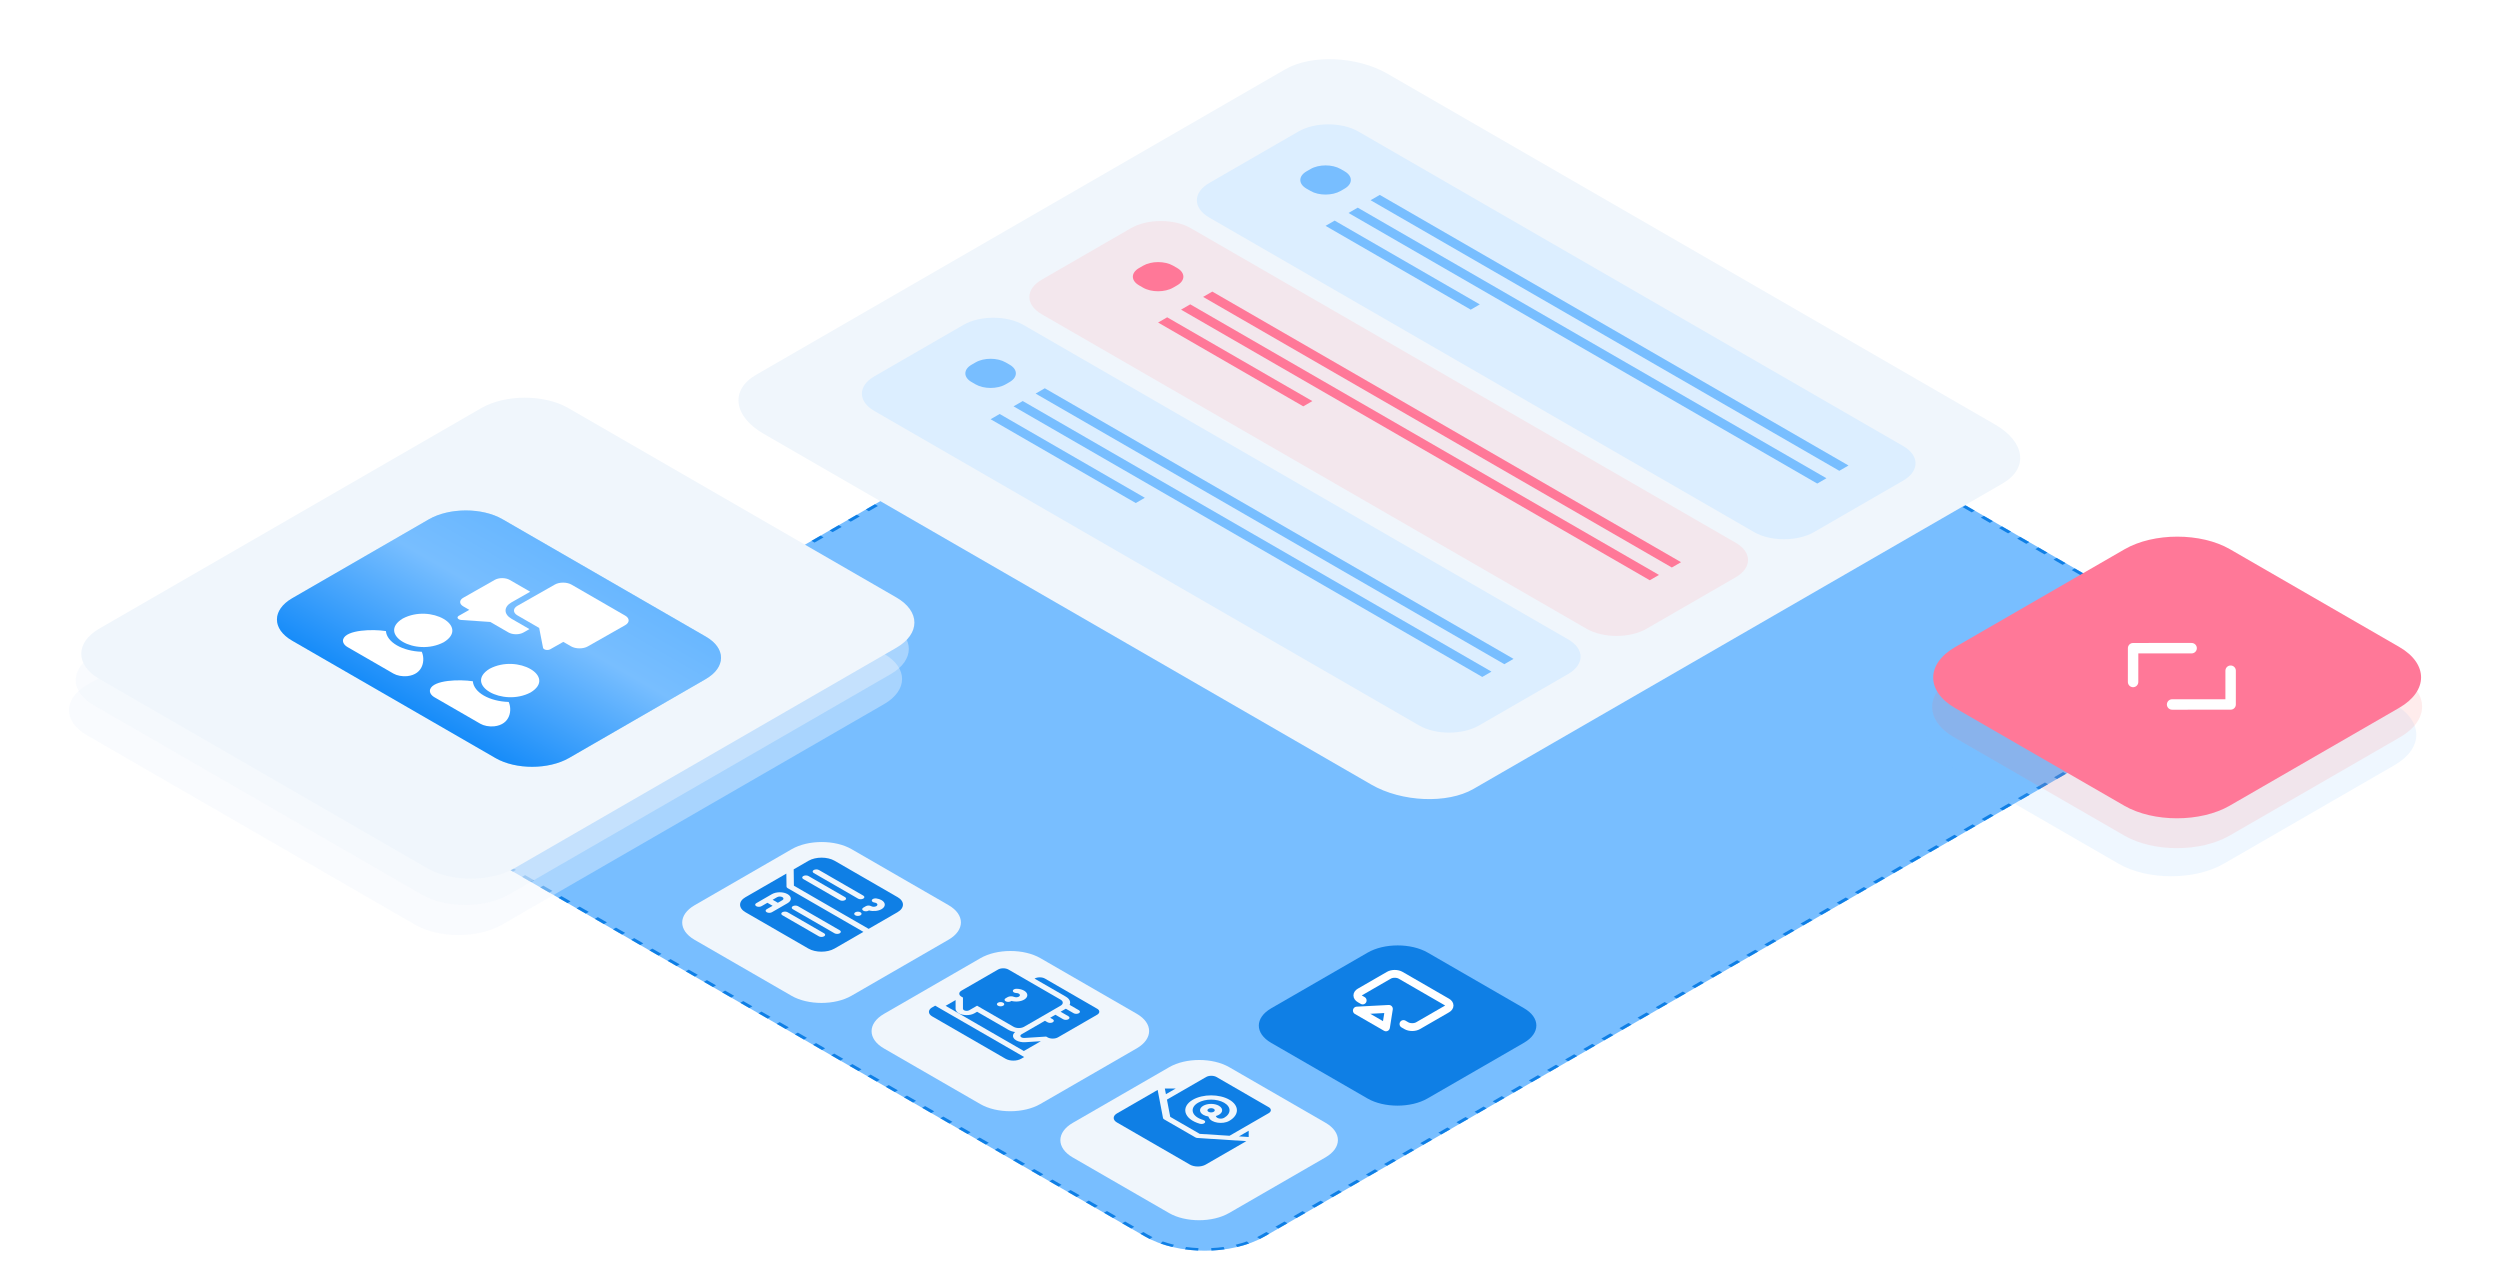 <?xml version="1.0" encoding="UTF-8"?> <svg xmlns="http://www.w3.org/2000/svg" width="479" height="246" viewBox="0 0 479 246" fill="none"><path d="M260.442 43.039C266.791 39.374 277.078 39.37 283.419 43.031L419.291 121.47C425.633 125.131 425.626 131.069 419.277 134.735L242.335 236.884C235.986 240.549 225.699 240.552 219.358 236.892L83.485 158.453C77.144 154.792 77.15 148.853 83.499 145.188L260.442 43.039Z" fill="#78BEFF"></path><path fill-rule="evenodd" clip-rule="evenodd" d="M82.618 157.912L83.236 157.607C83.497 157.783 83.772 157.954 84.06 158.121L84.931 158.624L84.356 158.955L83.485 158.453C83.182 158.277 82.893 158.097 82.618 157.912ZM218.487 236.389L219.061 236.057L219.932 236.56C220.221 236.726 220.518 236.885 220.823 237.036L220.294 237.392C219.974 237.234 219.661 237.067 219.358 236.892L218.487 236.389ZM222.354 238.258L222.78 237.858C223.474 238.104 224.196 238.315 224.936 238.492L224.625 238.925C223.845 238.739 223.086 238.517 222.354 238.258ZM227.05 239.378L227.239 238.922C228.028 239.031 228.828 239.103 229.632 239.139L229.569 239.607C228.722 239.569 227.88 239.493 227.05 239.378ZM232.118 239.606L232.055 239.138C232.86 239.102 233.66 239.029 234.449 238.92L234.637 239.376C233.807 239.49 232.965 239.567 232.118 239.606ZM237.063 238.921L236.753 238.488C237.494 238.311 238.216 238.099 238.911 237.852L239.335 238.252C238.603 238.511 237.843 238.734 237.063 238.921ZM418.41 135.235L417.836 134.904L418.703 134.403C418.992 134.237 419.267 134.065 419.528 133.889L420.145 134.193C419.871 134.379 419.581 134.559 419.277 134.735L418.41 135.235ZM421.647 133.003L420.955 132.758C421.382 132.357 421.749 131.94 422.056 131.512L422.807 131.691C422.484 132.142 422.097 132.58 421.647 133.003ZM423.594 130.291L422.804 130.182C422.993 129.727 423.119 129.265 423.183 128.8L423.993 128.837C423.926 129.325 423.793 129.812 423.594 130.291ZM423.994 127.365L423.184 127.401C423.122 126.937 422.997 126.475 422.809 126.02L423.599 125.911C423.797 126.39 423.929 126.876 423.994 127.365ZM422.814 124.511L422.063 124.69C421.757 124.263 421.391 123.846 420.965 123.445L421.658 123.2C422.107 123.622 422.492 124.061 422.814 124.511ZM284.29 43.534L283.419 43.031C283.116 42.856 282.803 42.689 282.483 42.53L281.954 42.887C282.259 43.037 282.556 43.196 282.844 43.363L283.715 43.865L284.29 43.534ZM280.423 41.665L279.997 42.065C279.302 41.819 278.581 41.607 277.841 41.431L278.152 40.997C278.931 41.183 279.691 41.406 280.423 41.665ZM275.727 40.544L275.537 41C274.749 40.892 273.949 40.819 273.144 40.783L273.208 40.316C274.055 40.354 274.897 40.43 275.727 40.544ZM270.658 40.317L270.721 40.784C269.917 40.821 269.116 40.894 268.328 41.003L268.139 40.547C268.969 40.432 269.812 40.355 270.658 40.317ZM265.713 41.002L266.024 41.435C265.283 41.612 264.561 41.824 263.866 42.07L263.441 41.671C264.173 41.411 264.933 41.188 265.713 41.002ZM84.367 144.687L84.941 145.018L84.073 145.519C83.784 145.686 83.51 145.858 83.248 146.034L82.631 145.729C82.906 145.544 83.195 145.363 83.499 145.188L84.367 144.687ZM81.129 146.919L81.822 147.164C81.394 147.566 81.028 147.982 80.721 148.41L79.97 148.231C80.293 147.781 80.68 147.342 81.129 146.919ZM79.183 149.632L79.973 149.74C79.784 150.196 79.657 150.658 79.594 151.122L78.784 151.086C78.851 150.597 78.984 150.111 79.183 149.632ZM78.782 152.558L79.593 152.521C79.655 152.985 79.78 153.447 79.968 153.902L79.178 154.012C78.98 153.533 78.848 153.047 78.782 152.558ZM81.119 156.723L81.812 156.477C81.385 156.076 81.019 155.66 80.713 155.232L79.963 155.412C80.285 155.862 80.67 156.3 81.119 156.723ZM86.102 143.685L86.676 144.017L88.41 143.015L87.836 142.684L86.102 143.685ZM89.571 141.683L90.145 142.014L91.88 141.013L91.306 140.681L89.571 141.683ZM93.04 139.68L93.615 140.011L95.349 139.01L94.775 138.678L93.04 139.68ZM96.51 137.677L97.084 138.008L98.819 137.007L98.245 136.675L96.51 137.677ZM99.979 135.674L100.553 136.005L102.288 135.004L101.714 134.672L99.979 135.674ZM103.449 133.671L104.023 134.002L105.758 133.001L105.183 132.669L103.449 133.671ZM106.918 131.668L107.492 131.999L109.227 130.998L108.653 130.667L106.918 131.668ZM110.388 129.665L110.962 129.996L112.696 128.995L112.122 128.664L110.388 129.665ZM113.857 127.662L114.431 127.994L116.166 126.992L115.592 126.661L113.857 127.662ZM117.327 125.659L117.901 125.991L119.635 124.989L119.061 124.658L117.327 125.659ZM120.796 123.656L121.37 123.988L123.105 122.986L122.531 122.655L120.796 123.656ZM124.265 121.653L124.84 121.985L126.574 120.983L126 120.652L124.265 121.653ZM127.735 119.65L128.309 119.982L130.044 118.98L129.47 118.649L127.735 119.65ZM131.204 117.648L131.778 117.979L133.513 116.978L132.939 116.646L131.204 117.648ZM134.674 115.645L135.248 115.976L136.983 114.975L136.409 114.643L134.674 115.645ZM138.143 113.642L138.717 113.973L140.452 112.972L139.878 112.64L138.143 113.642ZM141.613 111.639L142.187 111.97L143.922 110.969L143.347 110.637L141.613 111.639ZM145.082 109.636L145.656 109.967L147.391 108.966L146.817 108.634L145.082 109.636ZM148.552 107.633L149.126 107.964L150.86 106.963L150.286 106.632L148.552 107.633ZM152.021 105.63L152.595 105.961L154.33 104.96L153.756 104.629L152.021 105.63ZM155.491 103.627L156.065 103.959L157.799 102.957L157.225 102.626L155.491 103.627ZM158.96 101.624L159.534 101.956L161.269 100.954L160.695 100.623L158.96 101.624ZM162.43 99.621L163.004 99.953L164.738 98.951L164.164 98.62L162.43 99.621ZM165.899 97.618L166.473 97.95L168.208 96.948L167.634 96.617L165.899 97.618ZM169.368 95.615L169.943 95.947L171.677 94.945L171.103 94.614L169.368 95.615ZM172.838 93.612L173.412 93.944L175.147 92.942L174.573 92.611L172.838 93.612ZM176.307 91.61L176.881 91.941L178.616 90.94L178.042 90.608L176.307 91.61ZM179.777 89.607L180.351 89.938L182.086 88.937L181.512 88.605L179.777 89.607ZM183.246 87.604L183.82 87.935L185.555 86.934L184.981 86.602L183.246 87.604ZM186.716 85.601L187.29 85.932L189.025 84.931L188.45 84.599L186.716 85.601ZM190.185 83.598L190.759 83.929L192.494 82.928L191.92 82.597L190.185 83.598ZM193.655 81.595L194.229 81.926L195.964 80.925L195.389 80.594L193.655 81.595ZM197.124 79.592L197.698 79.924L199.433 78.922L198.859 78.591L197.124 79.592ZM200.594 77.589L201.168 77.921L202.902 76.919L202.328 76.588L200.594 77.589ZM204.063 75.586L204.637 75.918L206.372 74.916L205.798 74.585L204.063 75.586ZM207.533 73.583L208.107 73.915L209.841 72.913L209.267 72.582L207.533 73.583ZM211.002 71.58L211.576 71.912L213.311 70.91L212.737 70.579L211.002 71.58ZM214.471 69.578L215.046 69.909L216.78 68.907L216.206 68.576L214.471 69.578ZM217.941 67.575L218.515 67.906L220.25 66.904L219.676 66.573L217.941 67.575ZM221.41 65.572L221.984 65.903L223.719 64.902L223.145 64.57L221.41 65.572ZM224.88 63.569L225.454 63.9L227.189 62.899L226.615 62.567L224.88 63.569ZM228.349 61.566L228.923 61.897L230.658 60.896L230.084 60.564L228.349 61.566ZM231.819 59.563L232.393 59.894L234.128 58.893L233.554 58.561L231.819 59.563ZM235.288 57.56L235.862 57.891L237.597 56.89L237.023 56.559L235.288 57.56ZM238.758 55.557L239.332 55.889L241.066 54.887L240.492 54.556L238.758 55.557ZM242.227 53.554L242.801 53.886L244.536 52.884L243.962 52.553L242.227 53.554ZM245.697 51.551L246.271 51.883L248.005 50.881L247.431 50.55L245.697 51.551ZM249.166 49.548L249.74 49.88L251.475 48.878L250.901 48.547L249.166 49.548ZM252.635 47.545L253.21 47.877L254.944 46.875L254.37 46.544L252.635 47.545ZM256.105 45.542L256.679 45.874L258.414 44.873L257.84 44.541L256.105 45.542ZM259.574 43.54L260.148 43.871L261.016 43.37C261.305 43.203 261.602 43.045 261.907 42.894L261.379 42.538C261.058 42.696 260.746 42.864 260.442 43.039L259.574 43.54ZM286.032 44.539L285.457 44.871L287.199 45.877L287.774 45.545L286.032 44.539ZM289.516 46.55L288.941 46.882L290.683 47.888L291.258 47.556L289.516 46.55ZM293 48.562L292.425 48.894L294.167 49.899L294.742 49.567L293 48.562ZM296.484 50.573L295.909 50.905L297.651 51.91L298.226 51.579L296.484 50.573ZM299.968 52.584L299.393 52.916L301.135 53.922L301.71 53.59L299.968 52.584ZM303.452 54.596L302.877 54.927L304.619 55.933L305.194 55.601L303.452 54.596ZM306.936 56.607L306.361 56.939L308.103 57.944L308.678 57.612L306.936 56.607ZM310.42 58.618L309.845 58.95L311.587 59.956L312.161 59.624L310.42 58.618ZM313.903 60.629L313.329 60.961L315.071 61.967L315.645 61.635L313.903 60.629ZM317.387 62.641L316.813 62.972L318.554 63.978L319.129 63.646L317.387 62.641ZM320.871 64.652L320.296 64.984L322.038 65.989L322.613 65.657L320.871 64.652ZM324.355 66.663L323.78 66.995L325.522 68.001L326.097 67.669L324.355 66.663ZM327.839 68.674L327.264 69.006L329.006 70.012L329.581 69.68L327.839 68.674ZM331.323 70.686L330.748 71.017L332.49 72.023L333.065 71.691L331.323 70.686ZM334.807 72.697L334.232 73.029L335.974 74.034L336.549 73.702L334.807 72.697ZM338.291 74.708L337.716 75.04L339.458 76.046L340.033 75.714L338.291 74.708ZM341.775 76.719L341.2 77.051L342.942 78.057L343.517 77.725L341.775 76.719ZM345.259 78.731L344.684 79.062L346.426 80.068L347 79.736L345.259 78.731ZM348.742 80.742L348.168 81.074L349.91 82.079L350.484 81.748L348.742 80.742ZM352.226 82.753L351.652 83.085L353.394 84.091L353.968 83.759L352.226 82.753ZM355.71 84.764L355.135 85.096L356.877 86.102L357.452 85.77L355.71 84.764ZM359.194 86.776L358.619 87.107L360.361 88.113L360.936 87.781L359.194 86.776ZM362.678 88.787L362.103 89.119L363.845 90.124L364.42 89.793L362.678 88.787ZM366.162 90.798L365.587 91.13L367.329 92.136L367.904 91.804L366.162 90.798ZM369.646 92.809L369.071 93.141L370.813 94.147L371.388 93.815L369.646 92.809ZM373.13 94.821L372.555 95.153L374.297 96.158L374.872 95.826L373.13 94.821ZM376.614 96.832L376.039 97.164L377.781 98.169L378.356 97.838L376.614 96.832ZM380.098 98.843L379.523 99.175L381.265 100.181L381.84 99.849L380.098 98.843ZM383.582 100.854L383.007 101.186L384.749 102.192L385.323 101.86L383.582 100.854ZM387.065 102.866L386.491 103.198L388.233 104.203L388.807 103.871L387.065 102.866ZM390.549 104.877L389.975 105.209L391.717 106.214L392.291 105.883L390.549 104.877ZM394.033 106.888L393.458 107.22L395.2 108.226L395.775 107.894L394.033 106.888ZM397.517 108.899L396.942 109.231L398.684 110.237L399.259 109.905L397.517 108.899ZM401.001 110.911L400.426 111.243L402.168 112.248L402.743 111.916L401.001 110.911ZM404.485 112.922L403.91 113.254L405.652 114.259L406.227 113.928L404.485 112.922ZM407.969 114.933L407.394 115.265L409.136 116.271L409.711 115.939L407.969 114.933ZM411.453 116.945L410.878 117.276L412.62 118.282L413.195 117.95L411.453 116.945ZM414.937 118.956L414.362 119.288L416.104 120.293L416.679 119.961L414.937 118.956ZM418.421 120.967L417.846 121.299L418.717 121.802C419.005 121.968 419.28 122.14 419.541 122.316L420.158 122.011C419.884 121.825 419.595 121.645 419.291 121.47L418.421 120.967ZM416.675 136.237L416.101 135.906L414.367 136.907L414.941 137.238L416.675 136.237ZM413.206 138.24L412.632 137.908L410.897 138.91L411.471 139.241L413.206 138.24ZM409.736 140.243L409.162 139.911L407.428 140.913L408.002 141.244L409.736 140.243ZM406.267 142.246L405.693 141.914L403.958 142.916L404.532 143.247L406.267 142.246ZM402.798 144.249L402.223 143.917L400.489 144.919L401.063 145.25L402.798 144.249ZM399.328 146.252L398.754 145.92L397.019 146.922L397.593 147.253L399.328 146.252ZM395.859 148.254L395.285 147.923L393.55 148.924L394.124 149.256L395.859 148.254ZM392.389 150.257L391.815 149.926L390.08 150.927L390.654 151.259L392.389 150.257ZM388.92 152.26L388.346 151.929L386.611 152.93L387.185 153.262L388.92 152.26ZM385.45 154.263L384.876 153.932L383.141 154.933L383.715 155.265L385.45 154.263ZM381.981 156.266L381.407 155.935L379.672 156.936L380.246 157.268L381.981 156.266ZM378.511 158.269L377.937 157.938L376.203 158.939L376.777 159.27L378.511 158.269ZM375.042 160.272L374.468 159.941L372.733 160.942L373.307 161.273L375.042 160.272ZM371.572 162.275L370.998 161.943L369.264 162.945L369.838 163.276L371.572 162.275ZM368.103 164.278L367.529 163.946L365.794 164.948L366.368 165.279L368.103 164.278ZM364.634 166.281L364.059 165.949L362.325 166.951L362.899 167.282L364.634 166.281ZM361.164 168.284L360.59 167.952L358.855 168.954L359.429 169.285L361.164 168.284ZM357.695 170.287L357.121 169.955L355.386 170.957L355.96 171.288L357.695 170.287ZM354.225 172.289L353.651 171.958L351.916 172.959L352.49 173.291L354.225 172.289ZM350.756 174.292L350.182 173.961L348.447 174.962L349.021 175.294L350.756 174.292ZM347.286 176.295L346.712 175.964L344.977 176.965L345.551 177.297L347.286 176.295ZM343.817 178.298L343.243 177.967L341.508 178.968L342.082 179.3L343.817 178.298ZM340.347 180.301L339.773 179.97L338.038 180.971L338.613 181.303L340.347 180.301ZM336.878 182.304L336.304 181.973L334.569 182.974L335.143 183.305L336.878 182.304ZM333.408 184.307L332.834 183.976L331.1 184.977L331.674 185.308L333.408 184.307ZM329.939 186.31L329.365 185.978L327.63 186.98L328.204 187.311L329.939 186.31ZM326.469 188.313L325.895 187.981L324.161 188.983L324.735 189.314L326.469 188.313ZM323 190.316L322.426 189.984L320.691 190.986L321.265 191.317L323 190.316ZM319.531 192.319L318.956 191.987L317.222 192.989L317.796 193.32L319.531 192.319ZM316.061 194.322L315.487 193.99L313.752 194.992L314.326 195.323L316.061 194.322ZM312.592 196.324L312.018 195.993L310.283 196.995L310.857 197.326L312.592 196.324ZM309.122 198.327L308.548 197.996L306.813 198.997L307.387 199.329L309.122 198.327ZM305.653 200.33L305.079 199.999L303.344 201L303.918 201.332L305.653 200.33ZM302.183 202.333L301.609 202.002L299.874 203.003L300.448 203.335L302.183 202.333ZM298.714 204.336L298.14 204.005L296.405 205.006L296.979 205.338L298.714 204.336ZM295.244 206.339L294.67 206.008L292.935 207.009L293.51 207.341L295.244 206.339ZM291.775 208.342L291.201 208.011L289.466 209.012L290.04 209.343L291.775 208.342ZM288.305 210.345L287.731 210.014L285.997 211.015L286.571 211.346L288.305 210.345ZM284.836 212.348L284.262 212.016L282.527 213.018L283.101 213.349L284.836 212.348ZM281.366 214.351L280.792 214.019L279.058 215.021L279.632 215.352L281.366 214.351ZM277.897 216.354L277.323 216.022L275.588 217.024L276.162 217.355L277.897 216.354ZM274.427 218.357L273.853 218.025L272.119 219.027L272.693 219.358L274.427 218.357ZM270.958 220.36L270.384 220.028L268.649 221.03L269.223 221.361L270.958 220.36ZM267.489 222.362L266.915 222.031L265.18 223.032L265.754 223.364L267.489 222.362ZM264.019 224.365L263.445 224.034L261.71 225.035L262.284 225.367L264.019 224.365ZM260.55 226.368L259.976 226.037L258.241 227.038L258.815 227.37L260.55 226.368ZM257.08 228.371L256.506 228.04L254.771 229.041L255.346 229.373L257.08 228.371ZM253.611 230.374L253.037 230.043L251.302 231.044L251.876 231.376L253.611 230.374ZM250.141 232.377L249.567 232.046L247.833 233.047L248.407 233.378L250.141 232.377ZM246.672 234.38L246.098 234.048L244.363 235.05L244.937 235.381L246.672 234.38ZM243.202 236.383L242.628 236.051L241.761 236.552C241.472 236.719 241.175 236.878 240.87 237.028L241.397 237.385C241.718 237.226 242.031 237.059 242.335 236.884L243.202 236.383ZM216.745 235.383L217.319 235.051L215.577 234.046L215.003 234.378L216.745 235.383ZM213.261 233.372L213.836 233.04L212.094 232.035L211.519 232.366L213.261 233.372ZM209.777 231.361L210.352 231.029L208.61 230.023L208.035 230.355L209.777 231.361ZM206.293 229.349L206.868 229.018L205.126 228.012L204.551 228.344L206.293 229.349ZM202.809 227.338L203.384 227.006L201.642 226.001L201.067 226.333L202.809 227.338ZM199.325 225.327L199.9 224.995L198.158 223.989L197.583 224.321L199.325 225.327ZM195.841 223.316L196.416 222.984L194.674 221.978L194.099 222.31L195.841 223.316ZM192.357 221.304L192.932 220.973L191.19 219.967L190.615 220.299L192.357 221.304ZM188.873 219.293L189.448 218.961L187.706 217.956L187.131 218.288L188.873 219.293ZM185.389 217.282L185.964 216.95L184.222 215.944L183.648 216.276L185.389 217.282ZM181.906 215.271L182.48 214.939L180.738 213.933L180.164 214.265L181.906 215.271ZM178.422 213.259L178.996 212.928L177.255 211.922L176.68 212.254L178.422 213.259ZM174.938 211.248L175.513 210.916L173.771 209.911L173.196 210.243L174.938 211.248ZM171.454 209.237L172.029 208.905L170.287 207.899L169.712 208.231L171.454 209.237ZM167.97 207.226L168.545 206.894L166.803 205.888L166.228 206.22L167.97 207.226ZM164.486 205.214L165.061 204.883L163.319 203.877L162.744 204.209L164.486 205.214ZM161.002 203.203L161.577 202.871L159.835 201.866L159.26 202.197L161.002 203.203ZM157.518 201.192L158.093 200.86L156.351 199.854L155.776 200.186L157.518 201.192ZM154.034 199.181L154.609 198.849L152.867 197.843L152.292 198.175L154.034 199.181ZM150.55 197.169L151.125 196.838L149.383 195.832L148.809 196.164L150.55 197.169ZM147.067 195.158L147.641 194.826L145.899 193.821L145.325 194.152L147.067 195.158ZM143.583 193.147L144.157 192.815L142.415 191.809L141.841 192.141L143.583 193.147ZM140.099 191.136L140.674 190.804L138.932 189.798L138.357 190.13L140.099 191.136ZM136.615 189.124L137.19 188.792L135.448 187.787L134.873 188.119L136.615 189.124ZM133.131 187.113L133.706 186.781L131.964 185.776L131.389 186.107L133.131 187.113ZM129.647 185.102L130.222 184.77L128.48 183.764L127.905 184.096L129.647 185.102ZM126.163 183.091L126.738 182.759L124.996 181.753L124.421 182.085L126.163 183.091ZM122.679 181.079L123.254 180.747L121.512 179.742L120.937 180.074L122.679 181.079ZM119.195 179.068L119.77 178.736L118.028 177.731L117.453 178.062L119.195 179.068ZM115.711 177.057L116.286 176.725L114.544 175.719L113.969 176.051L115.711 177.057ZM112.227 175.045L112.802 174.714L111.06 173.708L110.485 174.04L112.227 175.045ZM108.744 173.034L109.318 172.702L107.576 171.697L107.002 172.029L108.744 173.034ZM105.26 171.023L105.834 170.691L104.092 169.685L103.518 170.017L105.26 171.023ZM101.776 169.012L102.351 168.68L100.609 167.674L100.034 168.006L101.776 169.012ZM98.292 167L98.867 166.669L97.125 165.663L96.55 165.995L98.292 167ZM94.808 164.989L95.383 164.657L93.641 163.652L93.066 163.984L94.808 164.989ZM91.324 162.978L91.899 162.646L90.157 161.64L89.582 161.972L91.324 162.978ZM87.84 160.967L88.415 160.635L86.673 159.629L86.098 159.961L87.84 160.967Z" fill="#0F7FE5"></path><path d="M246.252 13.284C251.256 10.395 260.011 10.765 265.807 14.111L382.266 81.343C388.062 84.689 388.704 89.743 383.699 92.632L282.312 151.163C277.308 154.052 268.553 153.681 262.757 150.336L146.298 83.103C140.502 79.758 139.86 74.703 144.864 71.814L246.252 13.284Z" fill="#F0F6FC"></path><g filter="url(#filter0_b_8159_38558)"><path d="M248.768 25.201C251.942 23.369 257.086 23.367 260.257 25.197L364.644 85.46C367.814 87.29 367.811 90.26 364.637 92.092L347.571 101.945C344.396 103.777 339.252 103.779 336.082 101.949L231.695 41.686C228.524 39.855 228.527 36.886 231.702 35.053L248.768 25.201Z" fill="#DCEEFF"></path></g><path d="M262.602 38.361L352.409 90.207L354.172 89.189L264.365 37.343L262.602 38.361Z" fill="#78BEFF"></path><path d="M258.375 40.805L348.182 92.65L349.945 91.633L260.138 39.787L258.375 40.805Z" fill="#78BEFF"></path><path d="M253.977 43.273L281.791 59.331L283.532 58.326L255.717 42.269L253.977 43.273Z" fill="#78BEFF"></path><path d="M251.11 32.38C252.698 31.463 255.27 31.463 256.855 32.378L257.633 32.827C259.218 33.742 259.217 35.227 257.629 36.143L256.85 36.593C255.263 37.509 252.691 37.51 251.106 36.595L250.328 36.146C248.742 35.231 248.744 33.746 250.331 32.83L251.11 32.38Z" fill="#78BEFF"></path><g filter="url(#filter1_b_8159_38558)"><path d="M216.674 43.727C219.848 41.894 224.992 41.892 228.163 43.722L332.55 103.985C335.721 105.816 335.718 108.785 332.543 110.618L315.477 120.47C312.302 122.303 307.159 122.304 303.988 120.474L199.601 60.211C196.43 58.381 196.433 55.411 199.608 53.579L216.674 43.727Z" fill="#F3E7ED"></path></g><path d="M230.516 56.887L320.323 108.733L322.086 107.715L232.279 55.869L230.516 56.887Z" fill="#FF7898"></path><path d="M226.289 59.33L316.096 111.176L317.86 110.158L228.052 58.312L226.289 59.33Z" fill="#FF7898"></path><path d="M221.891 61.799L249.705 77.856L251.446 76.851L223.631 60.794L221.891 61.799Z" fill="#FF7898"></path><path d="M219.024 50.905C220.612 49.989 223.184 49.988 224.769 50.903L225.547 51.352C227.132 52.268 227.131 53.752 225.544 54.669L224.764 55.118C223.177 56.035 220.605 56.036 219.02 55.12L218.242 54.671C216.657 53.756 216.658 52.271 218.245 51.355L219.024 50.905Z" fill="#FF7898"></path><g filter="url(#filter2_b_8159_38558)"><path d="M184.588 62.252C187.763 60.419 192.906 60.417 196.077 62.248L300.464 122.511C303.635 124.341 303.632 127.31 300.457 129.143L283.391 138.995C280.216 140.828 275.073 140.83 271.902 138.999L167.515 78.737C164.344 76.906 164.347 73.937 167.522 72.104L184.588 62.252Z" fill="#DCEEFF"></path></g><path d="M198.422 75.412L288.229 127.258L289.992 126.24L200.185 74.394L198.422 75.412Z" fill="#78BEFF"></path><path d="M194.195 77.856L284.003 129.701L285.766 128.683L195.958 76.838L194.195 77.856Z" fill="#78BEFF"></path><path d="M189.797 80.324L217.612 96.382L219.352 95.377L191.537 79.319L189.797 80.324Z" fill="#78BEFF"></path><path d="M186.931 69.431C188.518 68.514 191.09 68.513 192.675 69.429L193.453 69.878C195.039 70.793 195.037 72.278 193.45 73.194L192.671 73.644C191.083 74.56 188.512 74.561 186.926 73.646L186.148 73.197C184.563 72.281 184.564 70.797 186.152 69.88L186.931 69.431Z" fill="#78BEFF"></path><g filter="url(#filter3_b_8159_38558)"><path d="M405.959 116.118C411.539 112.897 420.581 112.893 426.154 116.111L458.79 134.951C464.363 138.169 464.357 143.389 458.777 146.61L426.102 165.474C420.521 168.695 411.48 168.699 405.906 165.481L373.271 146.64C367.697 143.423 367.703 138.203 373.283 134.982L405.959 116.118Z" fill="#78BEFF" fill-opacity="0.12"></path></g><g filter="url(#filter4_b_8159_38558)"><path d="M407.068 110.733C412.648 107.512 421.69 107.509 427.263 110.726L459.899 129.567C465.472 132.784 465.467 138.004 459.887 141.226L427.211 160.089C421.631 163.311 412.589 163.314 407.016 160.096L374.38 141.256C368.807 138.038 368.812 132.818 374.392 129.597L407.068 110.733Z" fill="#FF7171" fill-opacity="0.13"></path></g><g filter="url(#filter5_b_8159_38558)"><path d="M407.068 105.239C412.648 102.018 421.69 102.015 427.263 105.232L459.702 123.959C465.276 127.177 465.27 132.396 459.69 135.618L427.211 154.368C421.631 157.589 412.589 157.593 407.016 154.375L374.577 135.648C369.003 132.431 369.009 127.211 374.589 123.989L407.068 105.239Z" fill="#FF7898"></path></g><g clip-path="url(#clip0_8159_38558)"><path d="M408.699 130.666L408.702 124.193L419.914 124.191" stroke="white" stroke-width="2" stroke-linecap="round" stroke-linejoin="round"></path><path d="M427.389 128.505L427.387 134.977L416.175 134.979" stroke="white" stroke-width="2" stroke-linecap="round" stroke-linejoin="round"></path></g><path d="M89.848 89.002C94.458 86.341 101.928 86.338 106.532 88.997L169.389 125.284C173.994 127.942 173.989 132.254 169.379 134.916L96.204 177.16C91.594 179.822 84.124 179.824 79.519 177.166L16.662 140.879C12.058 138.221 12.062 133.908 16.672 131.247L89.848 89.002Z" fill="#F0F6FC" fill-opacity="0.4"></path><path d="M91.137 83.245C95.747 80.583 103.217 80.581 107.821 83.239L170.679 119.526C175.283 122.184 175.278 126.497 170.668 129.158L97.493 171.402C92.882 174.064 85.413 174.066 80.808 171.408L17.951 135.121C13.347 132.463 13.351 128.15 17.961 125.489L91.137 83.245Z" fill="#F0F6FC" fill-opacity="0.4"></path><path d="M92.207 78.196C96.817 75.534 104.287 75.532 108.892 78.19L171.749 114.477C176.353 117.135 176.349 121.448 171.739 124.109L98.563 166.354C93.953 169.015 86.483 169.018 81.879 166.359L19.021 130.072C14.417 127.414 14.422 123.102 19.032 120.44L92.207 78.196Z" fill="#F0F6FC"></path><g filter="url(#filter6_d_8159_38558)"><path d="M187.854 179.588C191.028 177.755 196.172 177.753 199.342 179.584L217.796 190.237C220.967 192.068 220.964 195.037 217.789 196.87L199.313 207.536C196.138 209.369 190.995 209.371 187.824 207.54L169.37 196.887C166.199 195.056 166.203 192.087 169.377 190.254L187.854 179.588Z" fill="#F0F6FC"></path></g><g clip-path="url(#clip1_8159_38558)"><path d="M179.172 192.68L178.605 193.007C177.777 193.485 177.776 194.262 178.603 194.739L192.664 202.856C193.49 203.334 194.836 203.333 195.664 202.855L196.231 202.528L179.172 192.68Z" fill="#0F7FE5"></path><path d="M184.211 190.964L184.504 191.133L184.502 193.274C184.502 193.384 184.579 193.487 184.709 193.563C184.984 193.721 185.432 193.722 185.709 193.562L187.21 192.696L194.207 196.735C194.758 197.053 195.655 197.053 196.207 196.734L203.213 192.69C203.765 192.371 203.765 191.853 203.214 191.535L193.218 185.765C192.667 185.446 191.77 185.447 191.218 185.765L184.212 189.81C183.661 190.128 183.66 190.646 184.211 190.964ZM191.211 192.694C190.935 192.535 190.935 192.276 191.211 192.117C191.488 191.957 191.935 191.957 192.211 192.116C192.487 192.276 192.487 192.534 192.211 192.694C191.934 192.853 191.487 192.853 191.211 192.694ZM194.786 189.448C195.375 189.459 195.915 189.606 196.306 189.862C197.012 190.323 197.011 191.019 196.305 191.481C195.671 191.895 194.634 192.006 193.798 191.778L193.679 191.846C193.402 192.006 192.954 192.006 192.678 191.847C192.402 191.687 192.403 191.429 192.679 191.269L193.06 191.049C193.393 190.857 193.911 190.836 194.291 191C194.583 191.126 195.002 191.1 195.245 190.941C195.476 190.79 195.476 190.553 195.246 190.403C195.115 190.317 194.934 190.268 194.738 190.264C194.347 190.257 194.042 190.068 194.055 189.842C194.068 189.617 194.395 189.44 194.786 189.448Z" fill="#0F7FE5"></path><path d="M194.706 199.334C193.955 198.9 193.887 198.219 194.503 197.739C194.028 197.669 193.579 197.528 193.208 197.314L187.211 193.851L186.711 194.14C185.883 194.618 184.537 194.618 183.711 194.142L183.709 194.141C183.309 193.91 183.089 193.602 183.09 193.275L183.091 191.613L181.211 192.699L181.178 192.718L196.171 201.374L196.205 201.354L199.431 199.492L196.441 199.685C195.797 199.726 195.165 199.598 194.706 199.334Z" fill="#0F7FE5"></path><path d="M204.945 192.537L206.713 193.557C206.989 193.717 206.989 193.975 206.712 194.135C206.436 194.294 205.988 194.295 205.712 194.135L204.213 193.27L203.212 193.847L204.711 194.713C204.987 194.872 204.987 195.131 204.711 195.29C204.435 195.45 203.987 195.45 203.711 195.291L202.211 194.425L201.211 195.003L201.71 195.291C201.986 195.451 201.986 195.709 201.71 195.869C201.433 196.028 200.986 196.028 200.71 195.869L200.21 195.581L195.706 198.181C195.429 198.341 195.431 198.599 195.706 198.758C195.855 198.844 196.066 198.889 196.284 198.875L200.447 198.606L200.706 198.756C201.258 199.074 202.155 199.074 202.707 198.755L210.213 194.422C210.765 194.104 210.765 193.586 210.214 193.267L200.218 187.497C199.667 187.179 198.77 187.179 198.218 187.498L204.215 190.96C204.954 191.386 205.196 191.992 204.945 192.537Z" fill="#0F7FE5"></path></g><g filter="url(#filter7_d_8159_38558)"><path d="M224.026 200.471C227.2 198.638 232.344 198.636 235.514 200.467L253.968 211.12C257.139 212.95 257.136 215.92 253.961 217.753L235.485 228.419C232.31 230.252 227.166 230.254 223.996 228.423L205.542 217.77C202.371 215.939 202.374 212.97 205.549 211.137L224.026 200.471Z" fill="#F0F6FC"></path></g><g clip-path="url(#clip2_8159_38558)"><path d="M225.273 208.561L223.183 208.568L223.39 209.648L225.273 208.561Z" fill="#0F7FE5"></path><path d="M239.25 216.65L237.382 217.729L239.249 217.848L239.25 216.65Z" fill="#0F7FE5"></path><path d="M229.458 218.044C229.299 218.034 229.15 217.993 229.036 217.927L223.039 214.465C222.925 214.4 222.854 214.314 222.836 214.222L221.804 208.83L214.005 213.333C213.178 213.811 213.177 214.588 214.003 215.065L227.997 223.144C228.824 223.621 230.17 223.62 230.998 223.143L238.797 218.64L229.458 218.044Z" fill="#0F7FE5"></path><path d="M231.546 213.021C231.822 213.18 232.27 213.18 232.546 213.02C232.822 212.861 232.823 212.602 232.547 212.443C232.271 212.283 231.823 212.284 231.546 212.443C231.27 212.603 231.27 212.861 231.546 213.021Z" fill="#0F7FE5"></path><path d="M229.865 217.248L235.581 217.613L243.08 213.284C243.632 212.965 243.632 212.447 243.081 212.129L233.086 206.358C232.534 206.04 231.637 206.04 231.085 206.359L223.586 210.688L224.218 213.988L229.865 217.248ZM235.548 210.707L235.548 210.707C237.453 211.807 237.507 213.622 235.522 214.761C234.274 215.474 232.152 215.16 231.652 214.184L231.515 213.915C231.159 213.863 230.822 213.756 230.544 213.596C229.717 213.119 229.718 212.342 230.546 211.864C231.374 211.386 232.72 211.385 233.546 211.863C234.577 212.458 234.282 213.474 232.95 213.837L233.009 213.951C233.197 214.319 234.013 214.476 234.544 214.172C235.924 213.376 235.925 212.08 234.547 211.285C233.167 210.488 230.928 210.489 229.546 211.287C227.87 212.255 228.253 213.926 230.522 214.581C230.871 214.682 231.012 214.927 230.837 215.129C230.661 215.331 230.236 215.412 229.887 215.311C226.772 214.411 226.178 212.077 228.547 210.71C230.481 209.593 233.616 209.592 235.548 210.707Z" fill="#0F7FE5"></path></g><g filter="url(#filter8_d_8159_38558)"><path d="M151.682 158.709C154.856 156.876 160 156.874 163.171 158.705L181.736 169.423C184.907 171.253 184.904 174.223 181.729 176.055L163.141 186.787C159.966 188.619 154.823 188.621 151.652 186.791L133.086 176.073C129.916 174.242 129.919 171.273 133.093 169.44L151.682 158.709Z" fill="#F0F6FC"></path></g><g clip-path="url(#clip3_8159_38558)"><path d="M152.111 169.702L166.434 177.97L171.971 174.773C173.351 173.977 173.352 172.682 171.974 171.886L159.913 164.923C158.535 164.128 156.292 164.128 154.912 164.925L152.07 166.566L152.111 169.702ZM163.869 175.373C163.593 175.213 163.594 174.955 163.87 174.795C164.146 174.636 164.594 174.636 164.87 174.795C165.146 174.954 165.146 175.213 164.869 175.372C164.593 175.532 164.145 175.532 163.869 175.373ZM167.904 172.14C168.283 172.193 168.63 172.305 168.907 172.465C169.733 172.942 169.733 173.719 168.905 174.197C168.252 174.574 167.278 174.654 166.49 174.437L166.404 174.486C166.128 174.646 165.68 174.646 165.404 174.487C165.128 174.327 165.128 174.069 165.404 173.909L165.905 173.621C166.181 173.461 166.629 173.461 166.905 173.62C167.181 173.779 167.629 173.779 167.905 173.62C168.296 173.394 168.106 173.008 167.573 172.934C167.193 172.882 166.959 172.661 167.051 172.442C167.143 172.223 167.525 172.088 167.904 172.14ZM156.911 166.695L165.407 171.6C165.683 171.759 165.683 172.018 165.406 172.177C165.13 172.337 164.682 172.337 164.406 172.178L155.91 167.273C155.634 167.113 155.634 166.855 155.91 166.695C156.187 166.536 156.635 166.536 156.911 166.695ZM154.909 167.85L161.906 171.89C162.182 172.049 162.182 172.308 161.905 172.467C161.629 172.627 161.181 172.627 160.905 172.467L153.908 168.428C153.632 168.269 153.632 168.01 153.909 167.851C154.185 167.691 154.633 167.691 154.909 167.85Z" fill="#0F7FE5"></path><path d="M149.906 171.894C149.63 171.735 149.182 171.735 148.906 171.894L148.039 172.395L149.038 172.972L149.905 172.471C150.181 172.312 150.182 172.053 149.906 171.894Z" fill="#0F7FE5"></path><path d="M150.904 170.162C150.773 170.086 150.699 169.984 150.697 169.877L150.664 167.377L142.834 171.897C141.455 172.694 141.453 173.989 142.831 174.784L154.892 181.747C156.27 182.543 158.514 182.542 159.893 181.746L165.431 178.549L150.904 170.162ZM147.899 174.782C147.622 174.942 147.174 174.942 146.898 174.783C146.622 174.623 146.623 174.365 146.899 174.205L148.033 173.551L147.034 172.974L145.899 173.628C145.623 173.788 145.175 173.788 144.899 173.629C144.623 173.469 144.624 173.211 144.9 173.051L147.902 171.318C148.73 170.84 150.076 170.84 150.903 171.317C151.73 171.794 151.729 172.571 150.901 173.049L147.899 174.782ZM156.895 179.398L149.898 175.359C149.622 175.2 149.623 174.941 149.899 174.782C150.175 174.622 150.623 174.622 150.899 174.781L157.896 178.821C158.172 178.98 158.172 179.239 157.896 179.398C157.619 179.558 157.171 179.558 156.895 179.398ZM159.896 178.82L151.9 174.204C151.624 174.044 151.624 173.786 151.901 173.626C152.177 173.467 152.625 173.466 152.901 173.626L160.897 178.242C161.173 178.402 161.173 178.66 160.897 178.82C160.62 178.979 160.172 178.979 159.896 178.82Z" fill="#0F7FE5"></path></g><g filter="url(#filter9_d_8159_38558)"><path d="M262.049 178.517C265.223 176.685 270.367 176.683 273.538 178.513L291.992 189.167C295.162 190.997 295.159 193.967 291.985 195.799L273.508 206.466C270.334 208.299 265.19 208.3 262.019 206.47L243.565 195.817C240.395 193.986 240.398 191.017 243.572 189.184L262.049 178.517Z" fill="#0F7FE5"></path></g><g clip-path="url(#clip4_8159_38558)"><path d="M261.09 191.691L260.531 191.369C260.235 191.198 260.069 190.966 260.069 190.725C260.069 190.483 260.236 190.251 260.532 190.08L266.114 186.857C266.41 186.686 266.812 186.59 267.23 186.59C267.649 186.59 268.051 186.686 268.347 186.857L277.276 192.012C277.572 192.183 277.738 192.415 277.738 192.657C277.738 192.898 277.572 193.13 277.276 193.301L271.694 196.524C271.398 196.695 270.996 196.791 270.577 196.791C270.159 196.791 269.757 196.695 269.461 196.524L268.903 196.202" stroke="white" stroke-width="1.5" stroke-linecap="round" stroke-linejoin="round"></path><path d="M266.113 193.302L265.554 196.847L259.973 193.625L266.113 193.302Z" stroke="white" stroke-width="1.5" stroke-linecap="round" stroke-linejoin="round"></path></g><g filter="url(#filter10_b_8159_38558)"><path d="M82.178 99.498C86.079 97.246 92.389 97.237 96.27 99.477L135.247 121.978C139.129 124.219 139.112 127.862 135.211 130.114L109.035 145.226C105.133 147.478 98.823 147.487 94.942 145.247L55.965 122.745C52.084 120.505 52.1 116.862 56.002 114.61L82.178 99.498Z" fill="#BDE6FB"></path><path d="M82.178 99.498C86.079 97.246 92.389 97.237 96.27 99.477L135.247 121.978C139.129 124.219 139.112 127.862 135.211 130.114L109.035 145.226C105.133 147.478 98.823 147.487 94.942 145.247L55.965 122.745C52.084 120.505 52.1 116.862 56.002 114.61L82.178 99.498Z" fill="url(#paint0_linear_8159_38558)"></path></g><path d="M80.807 124.878C79.014 124.822 77.316 124.384 76.046 123.651C74.776 122.918 74.025 121.942 73.942 120.915C71.458 120.521 66.38 120.635 65.753 122.474C65.675 122.745 65.711 123.024 65.858 123.287C66.005 123.55 66.259 123.789 66.599 123.986L75.376 129.053C75.717 129.249 76.134 129.397 76.592 129.483C77.05 129.57 77.536 129.593 78.011 129.55C81.222 129.207 81.465 126.299 80.807 124.878Z" fill="white"></path><path d="M85.019 123.052C90.038 119.998 82.519 115.67 77.161 118.516C72.171 121.547 79.62 125.9 85.019 123.052Z" fill="white"></path><path d="M93.817 128.131C88.799 131.195 96.334 135.5 101.675 132.667C106.688 129.626 99.197 125.282 93.817 128.131Z" fill="white"></path><path d="M97.463 134.493C95.669 134.439 93.97 134.001 92.699 133.268C91.428 132.534 90.678 131.557 90.598 130.53C88.123 130.142 83.033 130.25 82.409 132.089C82.331 132.36 82.367 132.639 82.514 132.902C82.662 133.165 82.916 133.405 83.255 133.601L92.032 138.668C92.373 138.864 92.79 139.012 93.248 139.098C93.706 139.185 94.192 139.208 94.667 139.165C97.88 138.821 98.124 135.917 97.463 134.493Z" fill="white"></path><path d="M99.134 117.904L103.306 120.313L104.048 124.125C104.067 124.211 104.127 124.292 104.222 124.36C104.317 124.427 104.442 124.479 104.584 124.508C104.727 124.537 104.88 124.543 105.027 124.525C105.174 124.508 105.309 124.467 105.417 124.407L107.928 122.981L109.417 123.841C109.842 124.085 110.416 124.223 111.014 124.226C111.612 124.23 112.186 124.097 112.61 123.858L119.791 119.781C120.213 119.54 120.45 119.213 120.45 118.87C120.449 118.527 120.211 118.197 119.787 117.953L109.504 112.016C109.08 111.772 108.506 111.633 107.907 111.629C107.309 111.626 106.735 111.759 106.312 111.999L99.131 116.077C98.71 116.317 98.474 116.644 98.474 116.987C98.475 117.329 98.712 117.659 99.134 117.904Z" fill="white"></path><path d="M97.994 115.418L101.587 113.377L97.672 111.117C97.291 110.897 96.774 110.772 96.235 110.769C95.697 110.766 95.18 110.886 94.799 111.102L88.757 114.533C88.377 114.749 88.164 115.044 88.165 115.352C88.165 115.66 88.379 115.957 88.76 116.178L89.919 116.846L87.891 117.998C87.787 118.059 87.715 118.137 87.683 118.221C87.651 118.305 87.661 118.393 87.712 118.475C87.762 118.557 87.851 118.63 87.969 118.684C88.086 118.739 88.228 118.775 88.377 118.787L93.936 119.166L97.417 121.175C97.799 121.395 98.316 121.52 98.854 121.523C99.393 121.526 99.909 121.406 100.29 121.191L101.441 120.537L98 118.551C97.273 118.131 96.865 117.566 96.864 116.978C96.863 116.391 97.269 115.829 97.994 115.418Z" fill="white"></path><defs><filter id="filter0_b_8159_38558" x="219.318" y="13.826" width="157.701" height="99.494" filterUnits="userSpaceOnUse" color-interpolation-filters="sRGB"><feFlood flood-opacity="0" result="BackgroundImageFix"></feFlood><feGaussianBlur in="BackgroundImageFix" stdDeviation="5"></feGaussianBlur><feComposite in2="SourceAlpha" operator="in" result="effect1_backgroundBlur_8159_38558"></feComposite><feBlend mode="normal" in="SourceGraphic" in2="effect1_backgroundBlur_8159_38558" result="shape"></feBlend></filter><filter id="filter1_b_8159_38558" x="187.225" y="32.352" width="157.701" height="99.494" filterUnits="userSpaceOnUse" color-interpolation-filters="sRGB"><feFlood flood-opacity="0" result="BackgroundImageFix"></feFlood><feGaussianBlur in="BackgroundImageFix" stdDeviation="5"></feGaussianBlur><feComposite in2="SourceAlpha" operator="in" result="effect1_backgroundBlur_8159_38558"></feComposite><feBlend mode="normal" in="SourceGraphic" in2="effect1_backgroundBlur_8159_38558" result="shape"></feBlend></filter><filter id="filter2_b_8159_38558" x="155.139" y="50.877" width="157.701" height="99.494" filterUnits="userSpaceOnUse" color-interpolation-filters="sRGB"><feFlood flood-opacity="0" result="BackgroundImageFix"></feFlood><feGaussianBlur in="BackgroundImageFix" stdDeviation="5"></feGaussianBlur><feComposite in2="SourceAlpha" operator="in" result="effect1_backgroundBlur_8159_38558"></feComposite><feBlend mode="normal" in="SourceGraphic" in2="effect1_backgroundBlur_8159_38558" result="shape"></feBlend></filter><filter id="filter3_b_8159_38558" x="359.094" y="103.699" width="113.873" height="74.193" filterUnits="userSpaceOnUse" color-interpolation-filters="sRGB"><feFlood flood-opacity="0" result="BackgroundImageFix"></feFlood><feGaussianBlur in="BackgroundImageFix" stdDeviation="5"></feGaussianBlur><feComposite in2="SourceAlpha" operator="in" result="effect1_backgroundBlur_8159_38558"></feComposite><feBlend mode="normal" in="SourceGraphic" in2="effect1_backgroundBlur_8159_38558" result="shape"></feBlend></filter><filter id="filter4_b_8159_38558" x="360.203" y="98.314" width="113.873" height="74.193" filterUnits="userSpaceOnUse" color-interpolation-filters="sRGB"><feFlood flood-opacity="0" result="BackgroundImageFix"></feFlood><feGaussianBlur in="BackgroundImageFix" stdDeviation="5"></feGaussianBlur><feComposite in2="SourceAlpha" operator="in" result="effect1_backgroundBlur_8159_38558"></feComposite><feBlend mode="normal" in="SourceGraphic" in2="effect1_backgroundBlur_8159_38558" result="shape"></feBlend></filter><filter id="filter5_b_8159_38558" x="360.4" y="92.82" width="113.479" height="73.965" filterUnits="userSpaceOnUse" color-interpolation-filters="sRGB"><feFlood flood-opacity="0" result="BackgroundImageFix"></feFlood><feGaussianBlur in="BackgroundImageFix" stdDeviation="5"></feGaussianBlur><feComposite in2="SourceAlpha" operator="in" result="effect1_backgroundBlur_8159_38558"></feComposite><feBlend mode="normal" in="SourceGraphic" in2="effect1_backgroundBlur_8159_38558" result="shape"></feBlend></filter><filter id="filter6_d_8159_38558" x="156.994" y="172.213" width="73.178" height="50.699" filterUnits="userSpaceOnUse" color-interpolation-filters="sRGB"><feFlood flood-opacity="0" result="BackgroundImageFix"></feFlood><feColorMatrix in="SourceAlpha" type="matrix" values="0 0 0 0 0 0 0 0 0 0 0 0 0 0 0 0 0 0 127 0" result="hardAlpha"></feColorMatrix><feOffset dy="4"></feOffset><feGaussianBlur stdDeviation="5"></feGaussianBlur><feComposite in2="hardAlpha" operator="out"></feComposite><feColorMatrix type="matrix" values="0 0 0 0 0.127 0 0 0 0 0.12 0 0 0 0 0.512 0 0 0 0.15 0"></feColorMatrix><feBlend mode="normal" in2="BackgroundImageFix" result="effect1_dropShadow_8159_38558"></feBlend><feBlend mode="normal" in="SourceGraphic" in2="effect1_dropShadow_8159_38558" result="shape"></feBlend></filter><filter id="filter7_d_8159_38558" x="193.166" y="193.096" width="73.178" height="50.699" filterUnits="userSpaceOnUse" color-interpolation-filters="sRGB"><feFlood flood-opacity="0" result="BackgroundImageFix"></feFlood><feColorMatrix in="SourceAlpha" type="matrix" values="0 0 0 0 0 0 0 0 0 0 0 0 0 0 0 0 0 0 127 0" result="hardAlpha"></feColorMatrix><feOffset dy="4"></feOffset><feGaussianBlur stdDeviation="5"></feGaussianBlur><feComposite in2="hardAlpha" operator="out"></feComposite><feColorMatrix type="matrix" values="0 0 0 0 0.125 0 0 0 0 0.118 0 0 0 0 0.514 0 0 0 0.14 0"></feColorMatrix><feBlend mode="normal" in2="BackgroundImageFix" result="effect1_dropShadow_8159_38558"></feBlend><feBlend mode="normal" in="SourceGraphic" in2="effect1_dropShadow_8159_38558" result="shape"></feBlend></filter><filter id="filter8_d_8159_38558" x="120.711" y="151.334" width="73.4" height="50.828" filterUnits="userSpaceOnUse" color-interpolation-filters="sRGB"><feFlood flood-opacity="0" result="BackgroundImageFix"></feFlood><feColorMatrix in="SourceAlpha" type="matrix" values="0 0 0 0 0 0 0 0 0 0 0 0 0 0 0 0 0 0 127 0" result="hardAlpha"></feColorMatrix><feOffset dy="4"></feOffset><feGaussianBlur stdDeviation="5"></feGaussianBlur><feComposite in2="hardAlpha" operator="out"></feComposite><feColorMatrix type="matrix" values="0 0 0 0 0.127 0 0 0 0 0.12 0 0 0 0 0.512 0 0 0 0.15 0"></feColorMatrix><feBlend mode="normal" in2="BackgroundImageFix" result="effect1_dropShadow_8159_38558"></feBlend><feBlend mode="normal" in="SourceGraphic" in2="effect1_dropShadow_8159_38558" result="shape"></feBlend></filter><filter id="filter9_d_8159_38558" x="231.189" y="171.143" width="73.178" height="50.699" filterUnits="userSpaceOnUse" color-interpolation-filters="sRGB"><feFlood flood-opacity="0" result="BackgroundImageFix"></feFlood><feColorMatrix in="SourceAlpha" type="matrix" values="0 0 0 0 0 0 0 0 0 0 0 0 0 0 0 0 0 0 127 0" result="hardAlpha"></feColorMatrix><feOffset dy="4"></feOffset><feGaussianBlur stdDeviation="5"></feGaussianBlur><feComposite in2="hardAlpha" operator="out"></feComposite><feColorMatrix type="matrix" values="0 0 0 0 0.125 0 0 0 0 0.118 0 0 0 0 0.514 0 0 0 0.14 0"></feColorMatrix><feBlend mode="normal" in2="BackgroundImageFix" result="effect1_dropShadow_8159_38558"></feBlend><feBlend mode="normal" in="SourceGraphic" in2="effect1_dropShadow_8159_38558" result="shape"></feBlend></filter><filter id="filter10_b_8159_38558" x="43.065" y="87.803" width="105.084" height="69.119" filterUnits="userSpaceOnUse" color-interpolation-filters="sRGB"><feFlood flood-opacity="0" result="BackgroundImageFix"></feFlood><feGaussianBlur in="BackgroundImageFix" stdDeviation="5"></feGaussianBlur><feComposite in2="SourceAlpha" operator="in" result="effect1_backgroundBlur_8159_38558"></feComposite><feBlend mode="normal" in="SourceGraphic" in2="effect1_backgroundBlur_8159_38558" result="shape"></feBlend></filter><linearGradient id="paint0_linear_8159_38558" x1="115.759" y1="110.728" x2="95.609" y2="145.632" gradientUnits="userSpaceOnUse"><stop stop-color="#69B7FF"></stop><stop offset="0.339" stop-color="#78BEFF"></stop><stop offset="1" stop-color="#178CF9"></stop></linearGradient><clipPath id="clip0_8159_38558"><rect width="26.806" height="26.819" fill="white" transform="matrix(-0.836 -0.483 -0.836 0.483 440.469 129.582)"></rect></clipPath><clipPath id="clip1_8159_38558"><rect width="20.398" height="20.423" fill="white" transform="matrix(0.836 0.483 -0.836 0.483 194.188 184.014)"></rect></clipPath><clipPath id="clip2_8159_38558"><rect width="20.398" height="20.423" fill="white" transform="matrix(0.836 0.483 -0.836 0.483 229.555 204.32)"></rect></clipPath><clipPath id="clip3_8159_38558"><rect width="20.398" height="20.423" fill="white" transform="matrix(0.836 0.483 -0.836 0.483 157.414 163.48)"></rect></clipPath><clipPath id="clip4_8159_38558"><rect width="16.015" height="16.019" fill="white" transform="matrix(0.836 0.483 -0.836 0.483 267.789 184.602)"></rect></clipPath></defs></svg> 